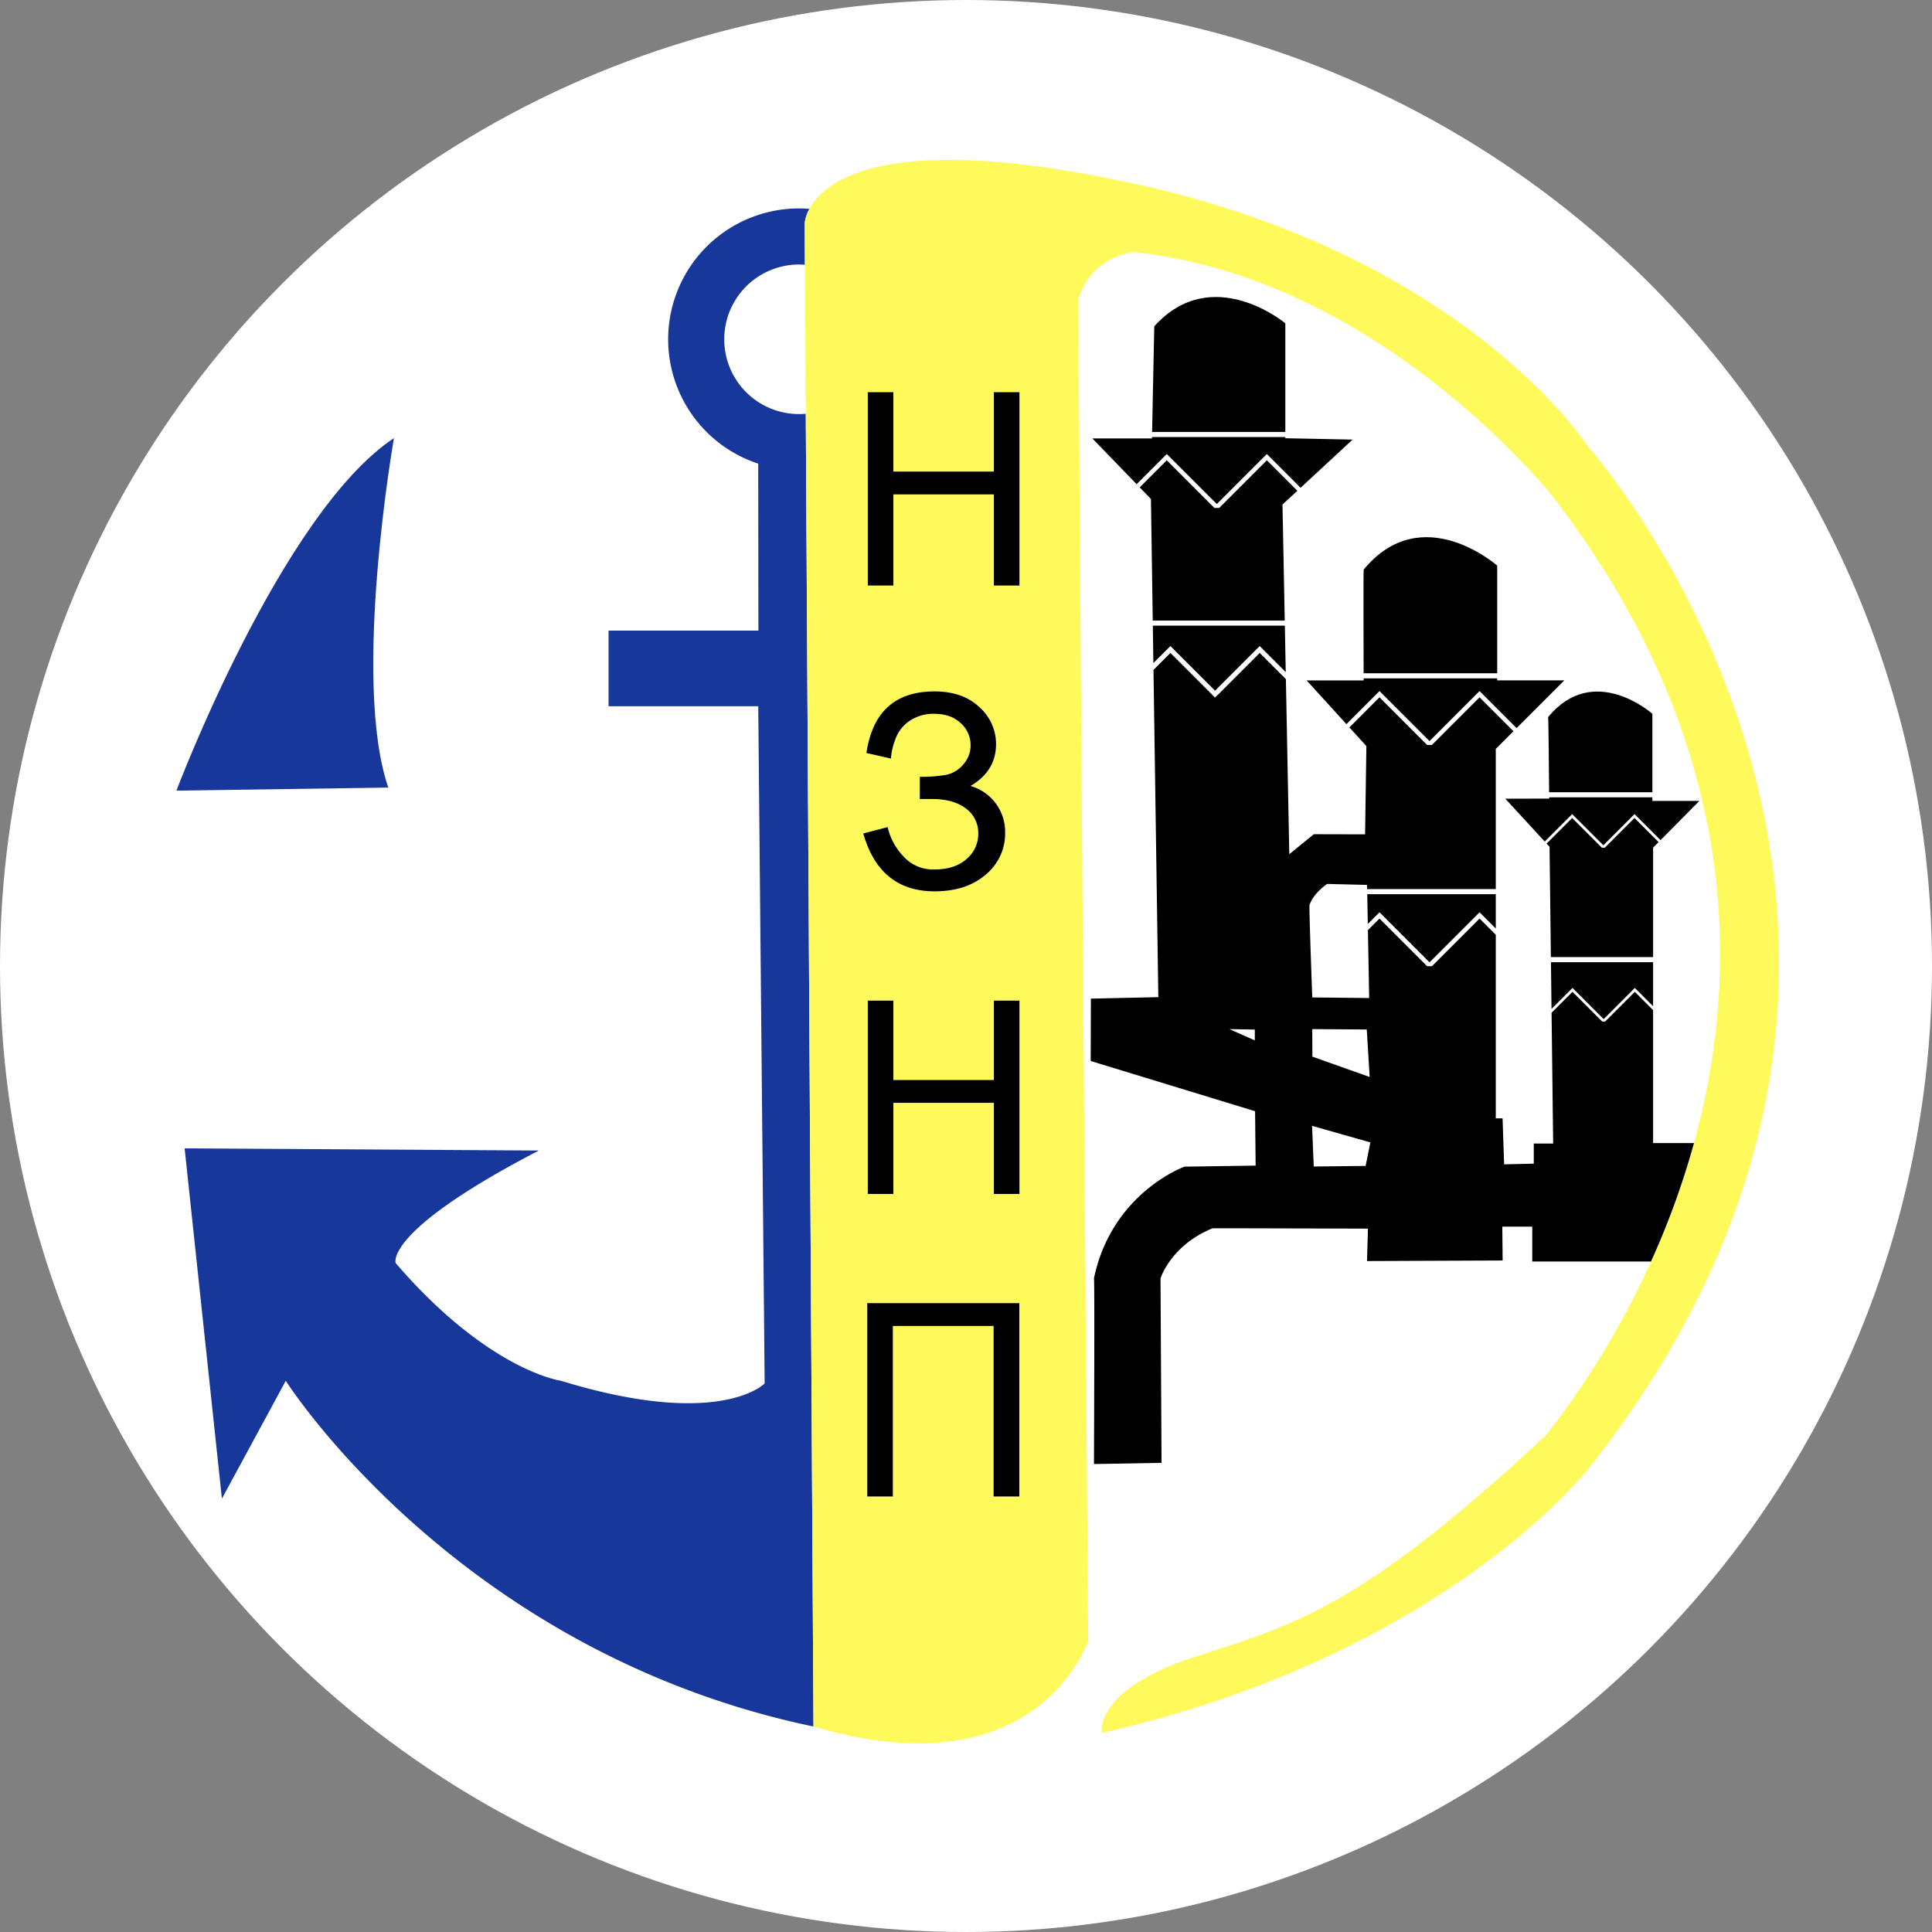 <?xml version="1.0" encoding="UTF-8"?> <svg xmlns="http://www.w3.org/2000/svg" id="Layer_1" data-name="Layer 1" viewBox="0 0 783 783"><rect x="0" y="0" width="783" height="783" fill="#808080" stroke="none"/> <defs> <style>.cls-1{fill:#fff;}.cls-2{fill:none;}.cls-3{fill:#18379a;}.cls-4{fill:#fffa5b;}</style> </defs> <circle class="cls-1" cx="391.5" cy="391.5" r="391.5"></circle> <path class="cls-2" d="M426.522,265.011a30.307,30.307,0,0,0,30.307,30.307c.921,0,1.831-.048,2.732-.129l-.355-60.384c-.785-.061-1.576-.101-2.377-.101A30.307,30.307,0,0,0,426.522,265.011Z" transform="translate(-133 -127.5)"></path> <polygon class="cls-2" points="532.436 472.762 553.454 472.526 555.381 462.998 531.749 456.282 532.436 472.762"></polygon> <polygon class="cls-2" points="508.548 421.652 508.548 417.268 498.247 417.074 508.548 421.652"></polygon> <polygon class="cls-2" points="555.102 436.481 553.918 417.227 531.83 417.074 531.883 428.244 555.102 436.481"></polygon> <path class="cls-3" d="M292.661,305.043c-45.695,30.389-88.159,142.882-88.159,142.882l85.863-1.234C275.436,403.137,292.661,305.043,292.661,305.043Z" transform="translate(-133 -127.5)"></path> <path class="cls-3" d="M456.829,295.318a30.307,30.307,0,1,1,0-60.614c.801,0,1.592.04,2.377.101l-.098-16.625a15,15,0,0,1,1.956-6.023c-1.399-.111-2.808-.183-4.235-.183a53.037,53.037,0,0,0-16.541,103.429l.08,67.67H379.631v30.651h60.67L442.898,688.18s-17.881,18.745-82.563-1.084c0,0-29.36-3.977-66.997-47.721.247.339-6.058-12.313,58.053-45.592l-143.565-.875L222.934,734.86l25.883-47.757s69.57,109.959,213.87,140.114l-3.126-532.029C458.66,295.27,457.751,295.318,456.829,295.318Z" transform="translate(-133 -127.5)"></path> <path class="cls-4" d="M776.344,308.182S727.18,231.605,593.816,202.217c-101.821-22.436-126.686-1.309-132.752,9.94a15,15,0,0,0-1.956,6.023l.098,16.625.355,60.384,3.126,532.029c91.268,27.015,111.333-34.801,111.333-34.801s-4.229-543.937-3.95-544.05c5.79-17.333,21.762-18.484,21.963-18.726,100.076,10.09,170.35,99.191,170.35,99.191,75.836,98.789,76.37,192.173,57.15,261.938A327.8,327.8,0,0,1,802.11,638.765a341.803,341.803,0,0,1-42.587,70.448c-75.453,70.188-101.566,76.525-142.438,89.842s-37.65,30.766-37.534,30.748c119.045-26.845,182.196-87.93,198.384-108.559C950.005,501.956,776.344,308.182,776.344,308.182ZM524.439,455.149q-5.025-3.821-13.683-3.822h-4.971v-9.033a54.752,54.752,0,0,0,10.957-.828,12.205,12.205,0,0,0,6.708-4.222,11.531,11.531,0,0,0,2.913-7.723,11.944,11.944,0,0,0-3.982-8.926q-3.982-3.795-10.77-3.795a17.09,17.09,0,0,0-10.128,2.966,15.168,15.168,0,0,0-5.799,7.857,26.231,26.231,0,0,0-1.604,7.296l-9.941-2.245q3.688-24.96,27.579-24.96,11.491,0,18.226,6.387a19.971,19.971,0,0,1,6.734,14.939q0,10.957-10.369,16.996A19.303,19.303,0,0,1,540.366,465.01a21.534,21.534,0,0,1-7.83,16.916q-7.831,6.815-20.765,6.814-22.235,0-28.915-23.464l9.888-2.565a25.336,25.336,0,0,0,6.013,11.438,16.207,16.207,0,0,0,12.961,5.719q8.23,0,12.988-4.223a13.17,13.17,0,0,0,4.757-10.209A12.261,12.261,0,0,0,524.439,455.149Zm21.67,278.844H535.687v-69.108H494.853v69.108H484.484v-78.355H546.11Zm.053-122.605H535.794V574.455H495.067v36.932H484.698v-78.355H495.067v32.176h40.727V533.033H546.163Zm0-246.588H535.794V327.867H495.067V364.8H484.698v-78.355H495.067v32.176h40.727V286.445H546.163Z" transform="translate(-133 -127.5)"></path> <path d="M653.92,302.55V258.517s-29.654-24.748-53.103,1.204c-.025-.189-.696,33.121-.891,42.828H653.92Z" transform="translate(-133 -127.5)"></path> <path d="M760.424,418.142c.135-.182.34,22.63.405,30.432h41.847V416.782S778.858,395.631,760.424,418.142Z" transform="translate(-133 -127.5)"></path> <path d="M599.873,305.179H575.71L593.644,323.73,605.865,311.51l20.279,20.28,20.279-20.28,13.678,13.678,21.081-19.533-27.262-.542v-.495H599.884Z" transform="translate(-133 -127.5)"></path> <path d="M739.785,356.731s-30.526-26.969-54.11,1.613c-.14.289-.058,32.121-.028,42.014h54.139Z" transform="translate(-133 -127.5)"></path> <path d="M821.707,452.11H802.676v-1.47h-41.83c.003.331.004.513.004.513l-17.774.045L759.05,468.566l11.123-11.123,12.632,12.632,12.632-12.632L805.98,467.987Z" transform="translate(-133 -127.5)"></path> <polygon points="669.969 343.526 672.193 341.28 662.436 331.524 650.595 343.365 650.406 343.554 649.203 343.554 649.014 343.365 637.173 331.524 626.807 341.889 628.003 343.19 628.008 343.554 628.546 387.887 669.969 387.887 669.969 343.526"></polygon> <path d="M678.675,420.978l13.403-13.403,20.279,20.28,20.279-20.28,15.008,15.008,19.34-19.34h-27.2v-.818H685.652c.002.538.003.834.003.834H662.554Z" transform="translate(-133 -127.5)"></path> <polygon points="637.296 400.39 649.927 413.022 662.559 400.39 669.969 407.801 669.969 389.954 628.571 389.954 628.8 408.886 637.296 400.39"></polygon> <polygon points="559.078 369.735 579.357 390.015 599.636 369.735 606.213 376.311 606.213 362.402 554.116 362.402 554.342 374.471 559.078 369.735"></polygon> <polygon class="cls-2" points="508.548 421.652 508.548 417.268 498.247 417.074 508.548 421.652"></polygon> <polygon class="cls-2" points="532.436 472.762 553.454 472.526 555.381 462.998 531.749 456.282 532.436 472.762"></polygon> <polygon class="cls-2" points="555.102 436.481 553.918 417.227 531.83 417.074 531.883 428.244 555.102 436.481"></polygon> <polygon points="466.508 205.861 467.185 251.506 520.682 251.506 519.767 204.483 525.784 198.908 513.424 186.547 494.413 205.558 494.11 205.861 492.179 205.861 491.876 205.558 472.865 186.547 461.892 197.52 466.455 202.24 466.508 205.861"></polygon> <polygon points="467.44 268.745 472.96 263.226 474.355 261.83 475.75 263.226 492.442 279.918 509.134 263.226 510.529 261.83 511.925 263.226 521.087 272.388 520.722 253.572 467.215 253.572 467.44 268.745"></polygon> <path d="M802.969,590.769V536.881l-7.41-7.41-11.842,11.841-.189.189h-1.203l-.189-.189-11.842-11.841-8.476,8.476.043,3.554.6,49.445h-7.849v8.166l-12.023.269-.628-18.63h-2.75V506.349l-6.576-6.576-19.011,19.011-.303.303h-1.931l-.303-.303-19.011-19.011-4.689,4.689.274,14.624.241,12.899-23.07-.245s-1.366-37.361-1.112-37.455c1.632-4.915,7.148-8.545,7.148-8.545l16.177.397.032,1.697h52.136V431.015l7.163-7.163-13.74-13.74-19.011,19.011-.303.303h-1.931l-.303-.303-19.011-19.011L679.884,422.306l6.478,7.12.404.444-.525,35.767-20.776-.047-9.942,8.1-1.379-70.956-10.613-10.613-16.692,16.692-1.395,1.395-1.395-1.395-16.692-16.692-6.874,6.874,1.965,132.624-27.331.606L575.04,557.5l66.62,20.352.221,22.046-28.808.423s-29.454,10.505-36.713,45.268c.318.324,0,75.255,0,75.255l27.392-.482-.417-74.742s4.049-13.361,21.069-20.31c-.2-.062,62.998.13,62.998.13l-.379,13.14,54.967-.227L741.85,624.64h12.147v14.125H802.11a327.8,327.8,0,0,0,17.424-47.996ZM641.548,549.152l-10.301-4.577,10.301.194Zm45.37-4.425,1.184,19.255-23.219-8.238-.053-11.169Zm-.464,55.299-21.018.235-.686-16.48,23.632,6.716Z" transform="translate(-133 -127.5)"></path> <polygon points="402.794 191.121 362.067 191.121 362.067 158.945 351.698 158.945 351.698 237.3 362.067 237.3 362.067 200.367 402.794 200.367 402.794 237.3 413.163 237.3 413.163 158.945 402.794 158.945 402.794 191.121"></polygon> <polygon points="402.794 437.709 362.067 437.709 362.067 405.533 351.698 405.533 351.698 483.888 362.067 483.888 362.067 446.955 402.794 446.955 402.794 483.888 413.163 483.888 413.163 405.533 402.794 405.533 402.794 437.709"></polygon> <polygon points="351.484 606.493 361.853 606.493 361.853 537.385 402.687 537.385 402.687 606.493 413.11 606.493 413.11 528.138 351.484 528.138 351.484 606.493"></polygon> <path d="M524.706,475.646q-4.757,4.223-12.988,4.223a16.207,16.207,0,0,1-12.961-5.719,25.336,25.336,0,0,1-6.013-11.438l-9.888,2.565q6.681,23.464,28.915,23.464,12.934,0,20.765-6.814a21.534,21.534,0,0,0,7.83-16.916A19.303,19.303,0,0,0,526.31,446.036q10.368-6.039,10.369-16.996a19.971,19.971,0,0,0-6.734-14.939q-6.735-6.386-18.226-6.387-23.891,0-27.579,24.96l9.941,2.245a26.231,26.231,0,0,1,1.604-7.296,15.168,15.168,0,0,1,5.799-7.857A17.09,17.09,0,0,1,511.611,416.8q6.787,0,10.77,3.795a11.944,11.944,0,0,1,3.982,8.926,11.531,11.531,0,0,1-2.913,7.723,12.205,12.205,0,0,1-6.708,4.222,54.752,54.752,0,0,1-10.957.828v9.033h4.971q8.659,0,13.683,3.822a12.261,12.261,0,0,1,5.024,10.289A13.17,13.17,0,0,1,524.706,475.646Z" transform="translate(-133 -127.5)"></path> </svg> 